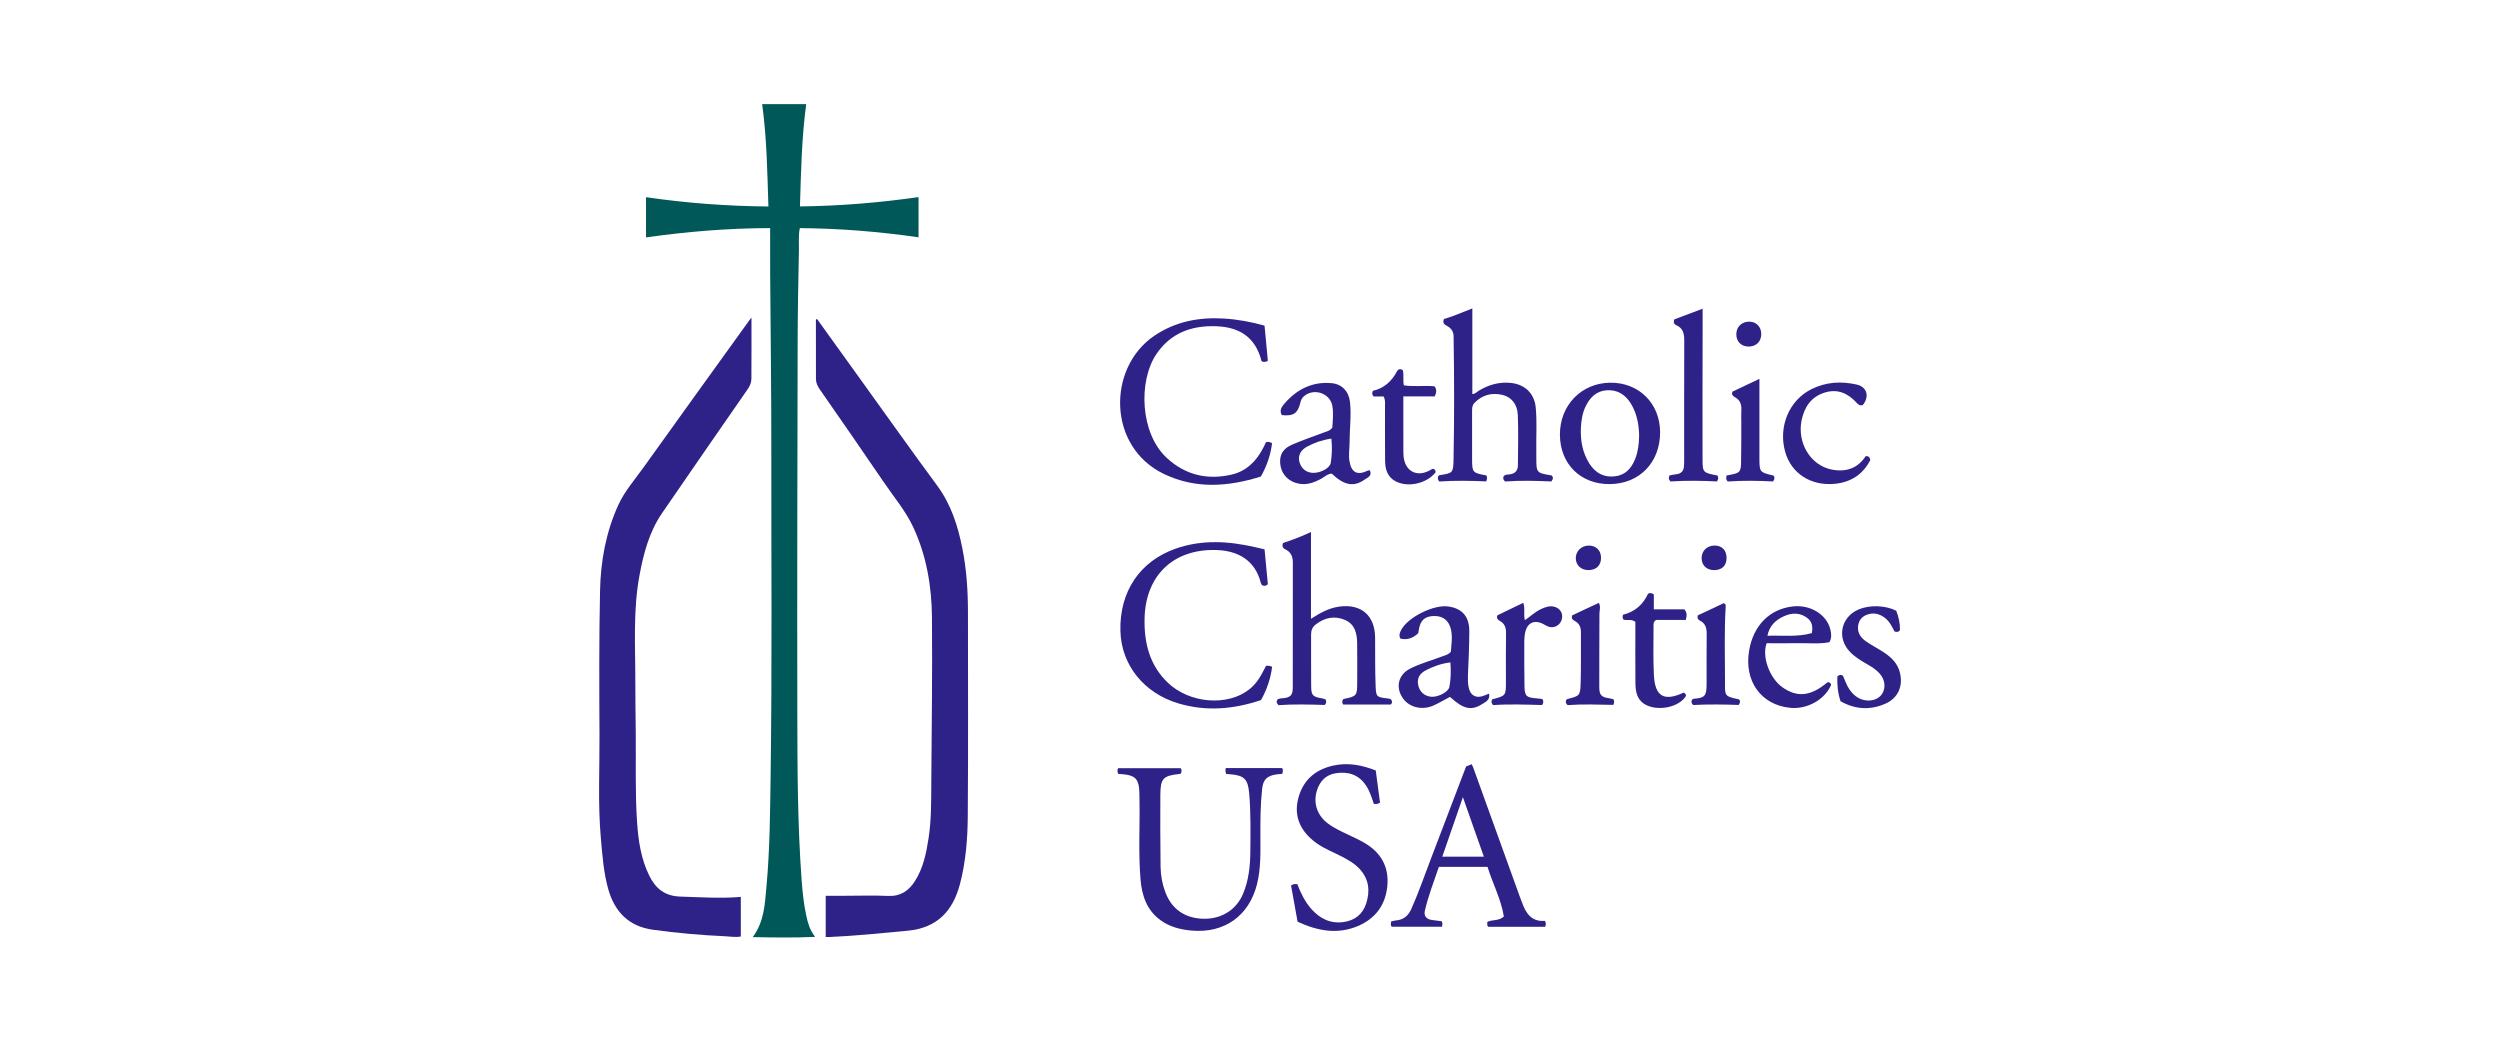 <?xml version="1.0" encoding="utf-8"?>
<!-- Generator: Adobe Illustrator 18.1.1, SVG Export Plug-In . SVG Version: 6.00 Build 0)  -->
<!DOCTYPE svg PUBLIC "-//W3C//DTD SVG 1.1//EN" "http://www.w3.org/Graphics/SVG/1.1/DTD/svg11.dtd">
<svg version="1.1" xmlns="http://www.w3.org/2000/svg" xmlns:xlink="http://www.w3.org/1999/xlink" x="0px" y="0px"
	 viewBox="0 0 600 250" enable-background="new 0 0 600 250" xml:space="preserve">
<g id="BBBS_Logo">
</g>
<g id="Habitat_Logo">
</g>
<g id="YMCA_Logo">
</g>
<g id="US_Vets_Logo">
</g>
<g id="Family_Promise_Logo">
</g>
<g id="Catholic_Charities_Logo">
	<g>
		<path fill="#005858" d="M220.449,56.952c-9.482-1.363-18.935-2.136-28.496-2.203c-0.353,1.766-0.179,3.46-0.211,5.135
			c-0.143,7.421-0.292,14.842-0.307,22.264c-0.062,29.609-0.135,59.219-0.079,88.828c0.025,13.393,0.046,26.794,1.028,40.165
			c0.215,2.929,0.514,5.853,1.146,8.731c0.374,1.705,0.833,3.374,2.106,4.977c-5.082,0.233-9.954,0.154-14.976,0.055
			c2.774-3.728,2.905-7.972,3.285-12.084c0.826-8.931,0.881-17.898,1.006-26.863c0.366-26.267,0.137-52.535,0.163-78.803
			c0.014-13.853-0.185-27.707-0.276-41.56c-0.023-3.577-0.004-7.154-0.004-10.851c-10.188,0.018-19.97,0.854-29.789,2.227
			c0-3.267,0-6.433,0-9.646c9.733,1.431,19.44,2.141,29.373,2.237c-0.266-8.278-0.385-16.418-1.499-24.561c3.488,0,7.01,0,10.569,0
			c-1.103,8.133-1.239,16.27-1.499,24.542c9.614-0.113,19.011-0.887,28.459-2.24C220.449,50.538,220.449,53.698,220.449,56.952z"/>
		<path fill="#2E2289" d="M196.113,76.589c3.571,4.965,7.139,9.931,10.712,14.893c6.023,8.363,11.982,16.773,18.1,25.066
			c3.317,4.497,4.944,9.594,6.019,14.944c1.025,5.096,1.366,10.259,1.367,15.449c0.001,16.349,0.084,32.699-0.047,49.047
			c-0.043,5.415-0.48,10.846-1.859,16.136c-1.699,6.523-5.485,10.578-12.561,11.246c-6.296,0.594-12.582,1.249-18.902,1.508
			c-0.235,0.01-0.47,0.001-0.775,0.001c0-3.307,0-6.519,0-9.895c1.602,0,3.136,0,4.67,0c3.439,0,6.884-0.121,10.316,0.037
			c2.961,0.136,4.935-1.21,6.424-3.549c2.027-3.184,2.753-6.786,3.303-10.444c0.669-4.452,0.604-8.94,0.634-13.42
			c0.088-13.154,0.274-26.308,0.157-39.46c-0.066-7.401-1.288-14.673-4.424-21.482c-1.844-4.005-4.712-7.368-7.166-10.986
			c-5.058-7.455-10.209-14.847-15.348-22.246c-0.535-0.77-0.899-1.57-0.904-2.479c-0.024-4.765-0.011-9.531-0.011-14.297
			C195.916,76.635,196.014,76.612,196.113,76.589z"/>
		<path fill="#2E2289" d="M180.353,76.238c0,5.089,0.019,9.903-0.017,14.717c-0.007,0.896-0.382,1.711-0.913,2.477
			c-6.862,9.899-13.728,19.796-20.536,29.732c-3.072,4.483-4.424,9.627-5.405,14.892c-1.583,8.495-0.986,17.074-1.005,25.628
			c-0.01,4.185,0.072,8.37,0.107,12.554c0.06,7.023-0.161,14.053,0.312,21.067c0.299,4.433,0.934,8.807,2.931,12.864
			c1.526,3.099,3.759,4.899,7.443,5.01c4.82,0.145,9.631,0.487,14.526,0.077c0,3.184,0,6.304,0,9.498
			c-1.276,0.253-2.507,0.004-3.725-0.051c-5.821-0.26-11.626-0.771-17.397-1.568c-5.721-0.79-9.124-4.24-10.677-9.69
			c-1.141-4.002-1.422-8.127-1.79-12.239c-0.739-8.258-0.285-16.535-0.33-24.802c-0.062-11.562-0.114-23.128,0.134-34.685
			c0.151-7.041,1.404-13.954,4.35-20.453c1.517-3.346,3.942-6.091,6.05-9.038c8.485-11.865,17.029-23.688,25.552-35.525
			C180.02,76.622,180.09,76.55,180.353,76.238z"/>
		<path fill="#2E2289" d="M268.37,185.734c-0.218-0.535-0.242-0.913-0.036-1.373c4.99,0,10.004,0,15.038,0
			c0.308,0.4,0.202,0.818,0.075,1.23c-0.103,0.059-0.183,0.141-0.27,0.15c-4.057,0.431-4.672,1.04-4.695,5.106
			c-0.032,5.731-0.014,11.463,0.056,17.194c0.026,2.095,0.411,4.157,1.16,6.134c1.517,4.004,4.647,6.195,9.043,6.328
			c4.291,0.129,7.91-2.072,9.546-5.885c1.419-3.307,1.772-6.829,1.795-10.373c0.03-4.581,0.122-9.165-0.269-13.742
			c-0.299-3.504-1.148-4.416-4.631-4.686c-0.298-0.023-0.596-0.044-0.894-0.067c-0.207-0.656-0.207-0.656-0.119-1.41
			c4.51,0,9.028,0,13.557,0c0.249,0.45,0.19,0.867,0.004,1.391c-0.454,0.04-0.94,0.057-1.419,0.129
			c-2.215,0.333-3.155,1.225-3.399,3.464c-0.411,3.767-0.43,7.552-0.419,11.339c0.012,3.881,0.143,7.775-0.822,11.589
			c-1.915,7.568-7.827,11.757-15.61,11.093c-2.725-0.232-5.304-0.872-7.546-2.507c-3.287-2.398-4.454-5.878-4.782-9.722
			c-0.548-6.416-0.133-12.849-0.256-19.274c-0.016-0.847,0-1.698-0.079-2.539c-0.213-2.255-0.997-3.074-3.222-3.413
			C269.59,185.8,268.993,185.785,268.37,185.734z"/>
		<path fill="#2E2289" d="M346.549,76.557c2.285-0.636,4.43-1.628,6.813-2.539c0,7.046,0,13.781,0,20.549
			c0.704-0.02,1.054-0.497,1.499-0.769c2.363-1.444,4.884-2.18,7.678-1.908c3.421,0.334,5.716,2.516,6.038,5.928
			c0.328,3.478,0.071,6.97,0.138,10.455c0.01,0.498,0.001,0.997,0.002,1.495c0.005,3.727,0.005,3.727,3.684,4.339
			c0.412,0.422,0.393,0.859-0.082,1.439c-3.666-0.158-7.433-0.26-11.091,0.009c-0.522-0.429-0.516-0.847-0.341-1.312
			c0.395-0.365,0.93-0.347,1.4-0.398c1.323-0.145,1.996-0.893,2.008-2.154c0.038-4.035,0.135-8.075-0.021-12.105
			c-0.1-2.595-1.576-4.34-3.746-4.827c-2.554-0.573-4.834,0.035-6.686,1.966c-0.529,0.551-0.544,1.247-0.543,1.957
			c0.008,3.788,0.003,7.575,0.004,11.363c0,3.358,0.06,3.43,3.376,4.048c0.338,0.384,0.24,0.806,0.014,1.439
			c-3.746-0.159-7.555-0.226-11.287,0.028c-0.381-0.494-0.406-0.913-0.195-1.348c0.09-0.063,0.163-0.153,0.248-0.167
			c3.195-0.498,3.324-0.494,3.388-3.76c0.194-9.863,0.174-19.728,0.013-29.592c-0.019-1.195-0.623-1.951-1.605-2.486
			C346.654,77.88,346.139,77.525,346.549,76.557z"/>
		<path fill="#2E2289" d="M357.003,208.044c-4.021,0-7.755,0-11.672,0c-1.178,3.47-2.53,6.921-3.368,10.537
			c-0.29,1.251,0.372,2.003,1.616,2.205c0.785,0.128,1.58,0.196,2.344,0.288c0.407,0.422,0.205,0.85,0.183,1.339
			c-4.077,0-8.096,0-12.105,0c-0.298-0.375-0.204-0.761-0.115-1.272c0.387-0.08,0.808-0.21,1.236-0.248
			c1.78-0.159,2.892-1.169,3.594-2.738c1.766-3.948,3.162-8.04,4.712-12.072c2.833-7.369,5.627-14.752,8.437-22.129
			c0.454-0.184,0.861-0.349,1.334-0.541c0.14,0.298,0.286,0.553,0.384,0.825c3.693,10.23,7.381,20.461,11.072,30.691
			c0.185,0.514,0.398,1.018,0.58,1.534c0.941,2.666,2.299,4.828,5.535,4.538c0.309,0.548,0.3,0.963,0.053,1.428
			c-4.562,0-9.134,0-13.651,0c-0.399-0.402-0.156-0.796-0.23-1.153c1.215-0.656,2.684-0.139,3.983-1.312
			C360.283,215.883,358.26,212.1,357.003,208.044z M346.147,205.605c3.428,0,6.624,0,9.98,0c-1.681-4.772-3.306-9.387-5.032-14.287
			C349.376,196.282,347.777,200.9,346.147,205.605z"/>
		<path fill="#2E2289" d="M318.15,167.875c0.216,0.465,0.195,0.833-0.201,1.317c-3.653-0.116-7.416-0.22-11.105,0.047
			c-0.467-0.482-0.629-0.901-0.159-1.431c0.899-0.423,2.073-0.011,3.057-0.861c0.563-0.611,0.519-1.538,0.521-2.421
			c0.015-9.817,0.001-19.634,0.021-29.45c0.003-1.416-0.396-2.535-1.734-3.192c-0.589-0.289-0.982-0.698-0.605-1.574
			c2.117-0.704,4.335-1.5,6.69-2.636c0,7.033,0,13.808,0,20.833c2.224-1.419,4.276-2.561,6.687-2.91
			c5.334-0.771,8.686,2.093,8.705,7.492c0.014,3.834-0.02,7.672,0.12,11.502c0.099,2.703,0.232,2.715,2.968,3.048
			c0.239,0.029,0.474,0.095,0.618,0.124c0.518,0.552,0.39,0.98,0.073,1.318c-1.965,0-3.852,0-5.74,0c-1.882,0-3.763,0-5.688,0
			c-0.323-0.359-0.274-0.773-0.079-1.199c0.094-0.054,0.174-0.131,0.266-0.15c3.038-0.621,3.16-0.771,3.161-3.924
			c0.001-3.189,0.044-6.379-0.014-9.567c-0.041-2.282-0.569-4.449-2.911-5.452c-2.489-1.067-4.849-0.593-6.997,1.056
			c-0.83,0.637-1.149,1.437-1.145,2.454c0.016,4.086-0.023,8.173,0.019,12.258c0.024,2.392,0.318,2.66,2.688,3.063
			C317.65,167.667,317.918,167.797,318.15,167.875z"/>
		<path fill="#2E2289" d="M303.84,106.129c0.259-0.038,0.459-0.113,0.64-0.082c0.238,0.041,0.462,0.165,0.814,0.3
			c-0.339,2.847-1.25,5.479-2.679,8.014c-7.831,2.472-15.635,3.05-23.261-0.603c-13.596-6.513-13.656-25.492-2.311-33.178
			c5.047-3.418,10.673-4.481,16.633-4.134c3.331,0.194,6.604,0.805,9.816,1.707c0.267,2.847,0.53,5.653,0.79,8.422
			c-0.503,0.385-0.938,0.265-1.335,0.231c-0.099-0.118-0.195-0.182-0.216-0.264c-1.436-5.592-5.264-8.036-10.809-8.242
			c-5.96-0.222-10.98,1.608-14.42,6.73c-4.292,6.391-3.949,18.933,2.573,24.919c4.463,4.096,9.725,5.292,15.518,3.953
			c3.554-0.821,5.967-3.249,7.605-6.459C303.421,107.008,303.628,106.566,303.84,106.129z"/>
		<path fill="#2E2289" d="M303.852,159.791c0.3,0,0.548-0.024,0.789,0.008c0.183,0.024,0.357,0.12,0.675,0.233
			c-0.384,2.873-1.274,5.512-2.678,7.985c-6.53,2.202-13.089,2.774-19.717,0.83c-8.413-2.468-13.843-9.297-14.027-17.474
			c-0.212-9.418,4.678-16.674,13.243-19.69c6.345-2.234,12.731-1.827,19.141-0.351c0.722,0.166,1.444,0.334,2.213,0.512
			c0.267,2.814,0.533,5.623,0.792,8.363c-0.438,0.433-0.846,0.502-1.399,0.242c-0.076-0.141-0.24-0.341-0.297-0.568
			c-1.364-5.462-5.525-7.713-10.622-7.874c-10.353-0.328-17.073,6.108-17.272,16.496c-0.112,5.825,1.196,11.148,5.601,15.361
			c5.178,4.954,14.314,5.722,19.526,1.584C301.35,164.23,302.351,162.837,303.852,159.791z"/>
		<path fill="#2E2289" d="M311.421,221.216c-0.525-2.914-1.052-5.834-1.567-8.688c0.522-0.385,0.959-0.393,1.495-0.334
			c0.838,2.147,1.835,4.25,3.413,6.006c2.053,2.286,4.564,3.534,7.691,3.09c2.686-0.381,4.596-1.851,5.439-4.478
			c0.96-2.994,0.656-5.802-1.541-8.217c-1.225-1.346-2.781-2.231-4.38-3.055c-1.985-1.022-4.083-1.825-5.926-3.126
			c-3.894-2.75-5.52-6.369-4.531-10.529c1.075-4.524,4.036-7.182,8.53-8.162c3.478-0.759,6.807-0.113,10.134,1.188
			c0.344,2.589,0.689,5.184,1.027,7.736c-0.514,0.308-0.942,0.365-1.481,0.284c-0.513-1.51-0.986-3.078-1.906-4.444
			c-1.733-2.575-4.241-3.359-7.165-2.925c-2.402,0.356-3.885,1.888-4.597,4.162c-0.93,2.967,0.041,5.915,2.546,7.843
			c1.589,1.223,3.414,2.021,5.208,2.876c1.209,0.576,2.432,1.135,3.589,1.805c4.048,2.342,6.044,5.831,5.545,10.539
			c-0.476,4.492-2.892,7.689-7.018,9.449C320.996,224.336,316.207,223.422,311.421,221.216z"/>
		<path fill="#2E2289" d="M386.3,116.184c-6.947,0.044-11.858-4.805-11.92-11.77c-0.064-7.139,5.141-12.523,12.148-12.566
			c6.827-0.042,11.863,4.972,11.897,11.844C398.46,110.992,393.465,116.139,386.3,116.184z M393.393,104.521
			c-0.056-2.442-0.464-5.184-1.961-7.63c-1.311-2.141-3.19-3.391-5.803-3.222c-2.526,0.163-4.027,1.724-5.067,3.849
			c-0.754,1.542-1.035,3.214-1.132,4.903c-0.18,3.137,0.317,6.152,2.031,8.849c1.424,2.242,3.474,3.383,6.173,3.043
			c2.498-0.314,3.933-1.957,4.804-4.164C393.101,108.469,393.36,106.699,393.393,104.521z"/>
		<path fill="#2E2289" d="M319.754,102.634c0.097-1.62,0.327-3.458-0.004-5.27c-0.555-3.036-4.492-4.302-6.815-2.255
			c-0.431,0.379-0.685,0.857-0.814,1.395c-0.649,2.711-1.628,3.406-4.475,3.123c-0.559-0.904-0.218-1.766,0.354-2.452
			c3.007-3.607,6.784-5.655,11.586-5.219c2.479,0.225,4.124,1.968,4.411,4.529c0.361,3.225-0.106,6.457-0.1,9.688
			c0.003,1.487-0.278,2.968-0.032,4.462c0.457,2.781,1.858,3.534,4.389,2.324c0.124-0.059,0.275-0.061,0.499-0.107
			c0.651,1.358-0.532,1.754-1.23,2.244c-2.62,1.841-4.924,1.404-7.897-1.419c-0.984,0.009-1.678,0.729-2.479,1.178
			c-1.975,1.11-3.997,1.763-6.266,1.01c-2.085-0.692-3.454-2.422-3.637-4.632c-0.174-2.098,0.646-3.572,2.901-4.539
			c2.643-1.133,5.372-2.066,8.07-3.069C318.728,103.434,319.269,103.317,319.754,102.634z M319.523,105.271
			c-2.121,0.293-3.978,0.948-5.737,1.869c-1.633,0.854-2.299,2.176-1.948,3.631c0.399,1.654,1.641,2.674,3.306,2.714
			c1.794,0.044,4.059-1.132,4.249-2.447C319.658,109.19,319.766,107.302,319.523,105.271z"/>
		<path fill="#2E2289" d="M348.212,156.403c0.104-1.684,0.421-3.448,0.041-5.236c-0.468-2.202-1.911-3.386-4.099-3.325
			c-2.265,0.064-3.291,1.03-3.66,3.442c-0.037,0.244-0.082,0.487-0.116,0.688c-1.361,1.25-2.609,1.634-4.253,1.314
			c-0.491-0.779-0.169-1.514,0.222-2.211c1.689-3.012,7.741-5.995,11.179-5.529c3.401,0.461,5.131,2.405,5.11,6.002
			c-0.02,3.53-0.171,7.061-0.332,10.589c-0.041,0.906-0.006,1.799,0.146,2.672c0.38,2.19,1.907,2.955,3.949,2.054
			c0.258-0.114,0.521-0.213,0.976-0.398c0.304,1.489-0.748,1.941-1.535,2.446c-2.702,1.734-4.578,1.334-7.847-1.658
			c-1.254,0.664-2.527,1.415-3.863,2.03c-2.68,1.232-5.708,0.572-7.295-1.513c-1.993-2.617-1.349-5.802,1.569-7.283
			c2.573-1.306,5.381-2.035,8.065-3.074C347.017,157.202,347.632,157.11,348.212,156.403z M348.099,158.978
			c-2.234,0.27-4.033,0.95-5.754,1.812c-1.747,0.875-2.325,2.084-1.955,3.73c0.349,1.554,1.544,2.582,3.142,2.702
			c1.588,0.12,4.067-1.121,4.318-2.362C348.228,162.985,348.233,161.066,348.099,158.978z"/>
		<path fill="#2E2289" d="M412.202,114.126c0.246,0.505,0.219,0.881-0.125,1.416c-3.692-0.177-7.492-0.234-11.173,0.012
			c-0.489-0.521-0.43-0.939-0.224-1.444c0.499-0.093,1.023-0.237,1.555-0.282c1.354-0.116,1.91-0.902,1.936-2.179
			c0.007-0.348,0.027-0.696,0.027-1.044c0.002-9.659-0.017-19.319,0.02-28.978c0.006-1.574-0.289-2.856-1.859-3.547
			c-0.589-0.26-0.803-0.706-0.521-1.428c2.181-0.823,4.424-1.669,6.792-2.563c0,2.143,0.002,4.07,0,5.996
			c-0.011,10.057-0.053,20.114-0.019,30.171C408.623,113.437,408.716,113.437,412.202,114.126z"/>
		<path fill="#2E2289" d="M439.058,154.13c-2.478,0.486-5.019,0.18-7.541,0.232c-2.53,0.052-5.063,0.011-7.522,0.011
			c-1.209,3.226,0.72,8.411,3.802,10.584c3.571,2.518,6.841,2.146,10.823-1.23c0.477-0.034,0.725,0.228,0.862,0.613
			c-1.452,3.519-5.703,5.922-9.754,5.547c-7.067-0.653-11.221-6.443-9.927-13.834c1.045-5.97,4.897-9.853,10.421-10.505
			c4.253-0.502,8.217,1.926,9.078,5.59C439.528,152.107,439.642,153.097,439.058,154.13z M434.833,151.946
			c0.311-1.585,0.023-2.776-1.051-3.605c-1.748-1.349-3.714-1.323-5.63-0.449c-1.932,0.881-3.467,2.195-3.976,4.691
			C427.862,152.453,431.359,152.937,434.833,151.946z"/>
		<path fill="#2E2289" d="M447.079,97.207c-0.667,0.204-1.053-0.065-1.41-0.46c-2.09-2.315-4.575-3.504-7.722-2.535
			c-3.246,0.999-4.873,3.414-5.549,6.599c-1.146,5.403,2.076,10.828,7.137,11.868c3.423,0.704,6.305-0.228,8.238-3.212
			c0.638-0.016,0.97,0.201,1.106,0.921c-1.715,3.413-4.618,5.345-8.493,5.724c-5.815,0.568-10.513-2.52-11.953-7.697
			c-1.674-6.021,0.947-12.33,6.285-15.001c3.48-1.741,7.154-1.976,10.903-1.117C448.071,92.857,448.74,95.15,447.079,97.207z"/>
		<path fill="#2E2289" d="M455.097,146.57c0.621,1.568,0.928,3.11,0.894,4.677c-0.354,0.473-0.763,0.512-1.315,0.298
			c-0.604-1.172-1.206-2.446-2.358-3.303c-1.381-1.028-2.903-1.317-4.5-0.608c-1.188,0.527-1.807,1.523-1.898,2.826
			c-0.114,1.649,0.839,2.728,2.064,3.565c1.312,0.897,2.737,1.627,4.067,2.498c1.87,1.225,3.425,2.708,3.96,5.022
			c0.732,3.166-0.487,5.971-3.441,7.3c-3.685,1.658-7.324,1.442-10.841-0.547c-0.668-2.012-0.831-3.976-0.772-5.936
			c0.392-0.382,0.776-0.541,1.35-0.19c0.499,1.066,0.861,2.317,1.621,3.375c0.871,1.213,1.932,2.128,3.431,2.464
			c1.782,0.399,3.547-0.206,4.361-1.517c0.914-1.472,0.681-3.406-0.595-4.83c-0.842-0.939-1.882-1.615-2.971-2.234
			c-1.472-0.837-2.923-1.709-4.121-2.935c-3.259-3.335-2.27-8.372,2.005-10.213C448.682,145.142,452.448,145.246,455.097,146.57z"/>
		<path fill="#2E2289" d="M332.064,95.158c-0.837,0-1.669,0-2.394,0c-0.425-0.465-0.395-0.836-0.179-1.365
			c2.606-0.574,4.495-2.233,5.759-4.632c0.342-0.65,0.786-0.655,1.404-0.367c0.357,1.137-0.022,2.352,0.274,3.684
			c2.405,0.391,4.89-0.007,7.337,0.225c0.593,0.745,0.51,1.482,0.079,2.429c-2.409,0-4.871,0-7.542,0c0,1.164,0,2.144,0,3.124
			c0,3.19-0.003,6.38,0.002,9.57c0.001,0.598-0.001,1.199,0.064,1.792c0.394,3.551,3.247,4.988,6.374,3.219
			c0.257-0.145,0.477-0.374,0.812-0.299c0.422,0.123,0.403,0.505,0.532,0.764c-2.131,2.798-6.827,3.808-9.781,2.135
			c-1.944-1.101-2.366-2.987-2.385-4.991c-0.041-4.386-0.008-8.772-0.018-13.159C332.402,96.65,332.501,95.993,332.064,95.158z"/>
		<path fill="#2E2289" d="M359.353,147.687c2.05-0.992,4.088-1.977,6.226-3.011c0.524,1.392,0.005,2.753,0.395,4.161
			c1.376-0.944,2.525-2.055,3.967-2.704c1.052-0.473,2.116-0.864,3.306-0.452c1.397,0.485,2.028,1.815,1.496,3.237
			c-0.474,1.266-1.926,1.955-3.167,1.458c-0.596-0.239-1.133-0.626-1.731-0.857c-1.759-0.682-3.164,0.046-3.694,1.845
			c-0.301,1.02-0.321,2.068-0.323,3.11c-0.008,3.387-0.004,6.774,0.048,10.16c0.037,2.423,0.437,2.788,2.895,2.967
			c0.491,0.036,0.979,0.12,1.425,0.176c0.27,0.504,0.287,0.917-0.088,1.433c-3.898-0.108-7.866-0.262-11.762,0.016
			c-0.46-0.507-0.489-0.947-0.194-1.395c3.272-0.845,3.272-0.845,3.273-4.324c0-3.836-0.044-7.672,0.024-11.507
			c0.024-1.328-0.308-2.338-1.497-2.991C359.483,148.754,359.128,148.436,359.353,147.687z"/>
		<path fill="#2E2289" d="M392.485,149.243c-0.97-0.78-1.999-0.24-2.828-0.533c-0.292-0.353-0.263-0.683-0.142-1.173
			c2.827-0.686,4.858-2.461,6.007-5.035c0.54-0.266,0.91-0.22,1.4,0.185c0,1.052,0,2.227,0,3.561c2.557,0,4.974,0,7.308,0
			c0.753,0.816,0.594,1.567,0.365,2.534c-2.49,0-4.952,0-7.156,0c-0.578,0.441-0.587,0.818-0.587,1.147
			c0.004,4.034-0.123,8.076,0.083,12.1c0.264,5.16,2.456,6.375,7.12,4.205c0.384,0.107,0.545,0.391,0.596,0.759
			c-1.639,2.802-6.916,3.841-9.937,2.008c-1.899-1.153-2.195-3.115-2.214-5.098c-0.044-4.384-0.014-8.769-0.014-13.153
			C392.485,150.208,392.485,149.669,392.485,149.243z"/>
		<path fill="#2E2289" d="M422.261,90.923c0,2.068,0,3.897,0,5.725c0,4.386-0.001,8.771,0.001,13.157
			c0.002,3.538,0.004,3.538,3.409,4.336c0.284,0.422,0.296,0.837-0.152,1.405c-3.576-0.188-7.281-0.232-10.859,0.011
			c-0.523-0.524-0.337-0.953-0.308-1.431c0.441-0.087,0.822-0.164,1.203-0.238c1.894-0.366,2.254-0.689,2.3-2.651
			c0.076-3.237,0.045-6.477,0.057-9.716c0.004-1.047-0.043-2.095,0.011-3.139c0.067-1.302-0.29-2.346-1.479-3.022
			c-0.485-0.276-0.953-0.601-0.649-1.378C417.864,93.002,419.988,91.998,422.261,90.923z"/>
		<path fill="#2E2289" d="M407.488,147.679c2.104-0.989,4.195-1.972,6.206-2.917c0.463,0.184,0.492,0.479,0.473,0.786
			c-0.36,5.92-0.174,11.846-0.167,17.769c0.004,3.639-0.317,3.781,3.35,4.523c0.377,0.378,0.32,0.78-0.047,1.348
			c-3.615-0.119-7.32-0.191-10.927,0.019c-0.508-0.438-0.502-0.847-0.286-1.3c0.13-0.071,0.256-0.197,0.389-0.205
			c3.002-0.177,3.095-0.974,3.104-3.915c0.012-3.885-0.031-7.77,0.021-11.654c0.018-1.356-0.266-2.458-1.539-3.13
			C407.587,148.752,407.255,148.416,407.488,147.679z"/>
		<path fill="#2E2289" d="M377.336,147.672c2.08-0.973,4.208-1.968,6.388-2.988c0.497,0.945,0.144,1.776,0.142,2.587
			c-0.014,5.874-0.053,11.747-0.038,17.621c0.005,1.95,0.474,2.397,2.424,2.703c0.337,0.053,0.668,0.149,0.946,0.212
			c0.286,0.445,0.24,0.822,0.007,1.362c-3.642-0.062-7.351-0.212-10.982,0.061c-0.455-0.41-0.544-0.805-0.32-1.247
			c0.094-0.082,0.159-0.185,0.245-0.207c3.002-0.768,3.113-0.764,3.211-3.949c0.124-4.024,0.029-8.054,0.063-12.081
			c0.01-1.204-0.375-2.125-1.467-2.706C377.439,148.767,377.04,148.412,377.336,147.672z"/>
		<path fill="#2E2289" d="M422.701,80.244c-0.027,1.766-1.257,2.946-3.055,2.931c-1.78-0.015-2.971-1.247-2.931-3.03
			c0.04-1.778,1.383-3.006,3.217-2.944C421.599,77.259,422.728,78.499,422.701,80.244z"/>
		<path fill="#2E2289" d="M411.325,136.825c-1.747-0.021-2.928-1.168-2.936-2.851c-0.008-1.772,1.293-3.038,3.127-3.043
			c1.784-0.005,2.886,1.171,2.859,3.048C414.35,135.795,413.221,136.848,411.325,136.825z"/>
		<path fill="#2E2289" d="M381.189,136.823c-1.744-0.009-2.977-1.164-3.001-2.811c-0.025-1.735,1.327-3.066,3.125-3.077
			c1.778-0.011,2.965,1.206,2.937,3.013C384.223,135.744,383.063,136.833,381.189,136.823z"/>
	</g>
</g>
</svg>
